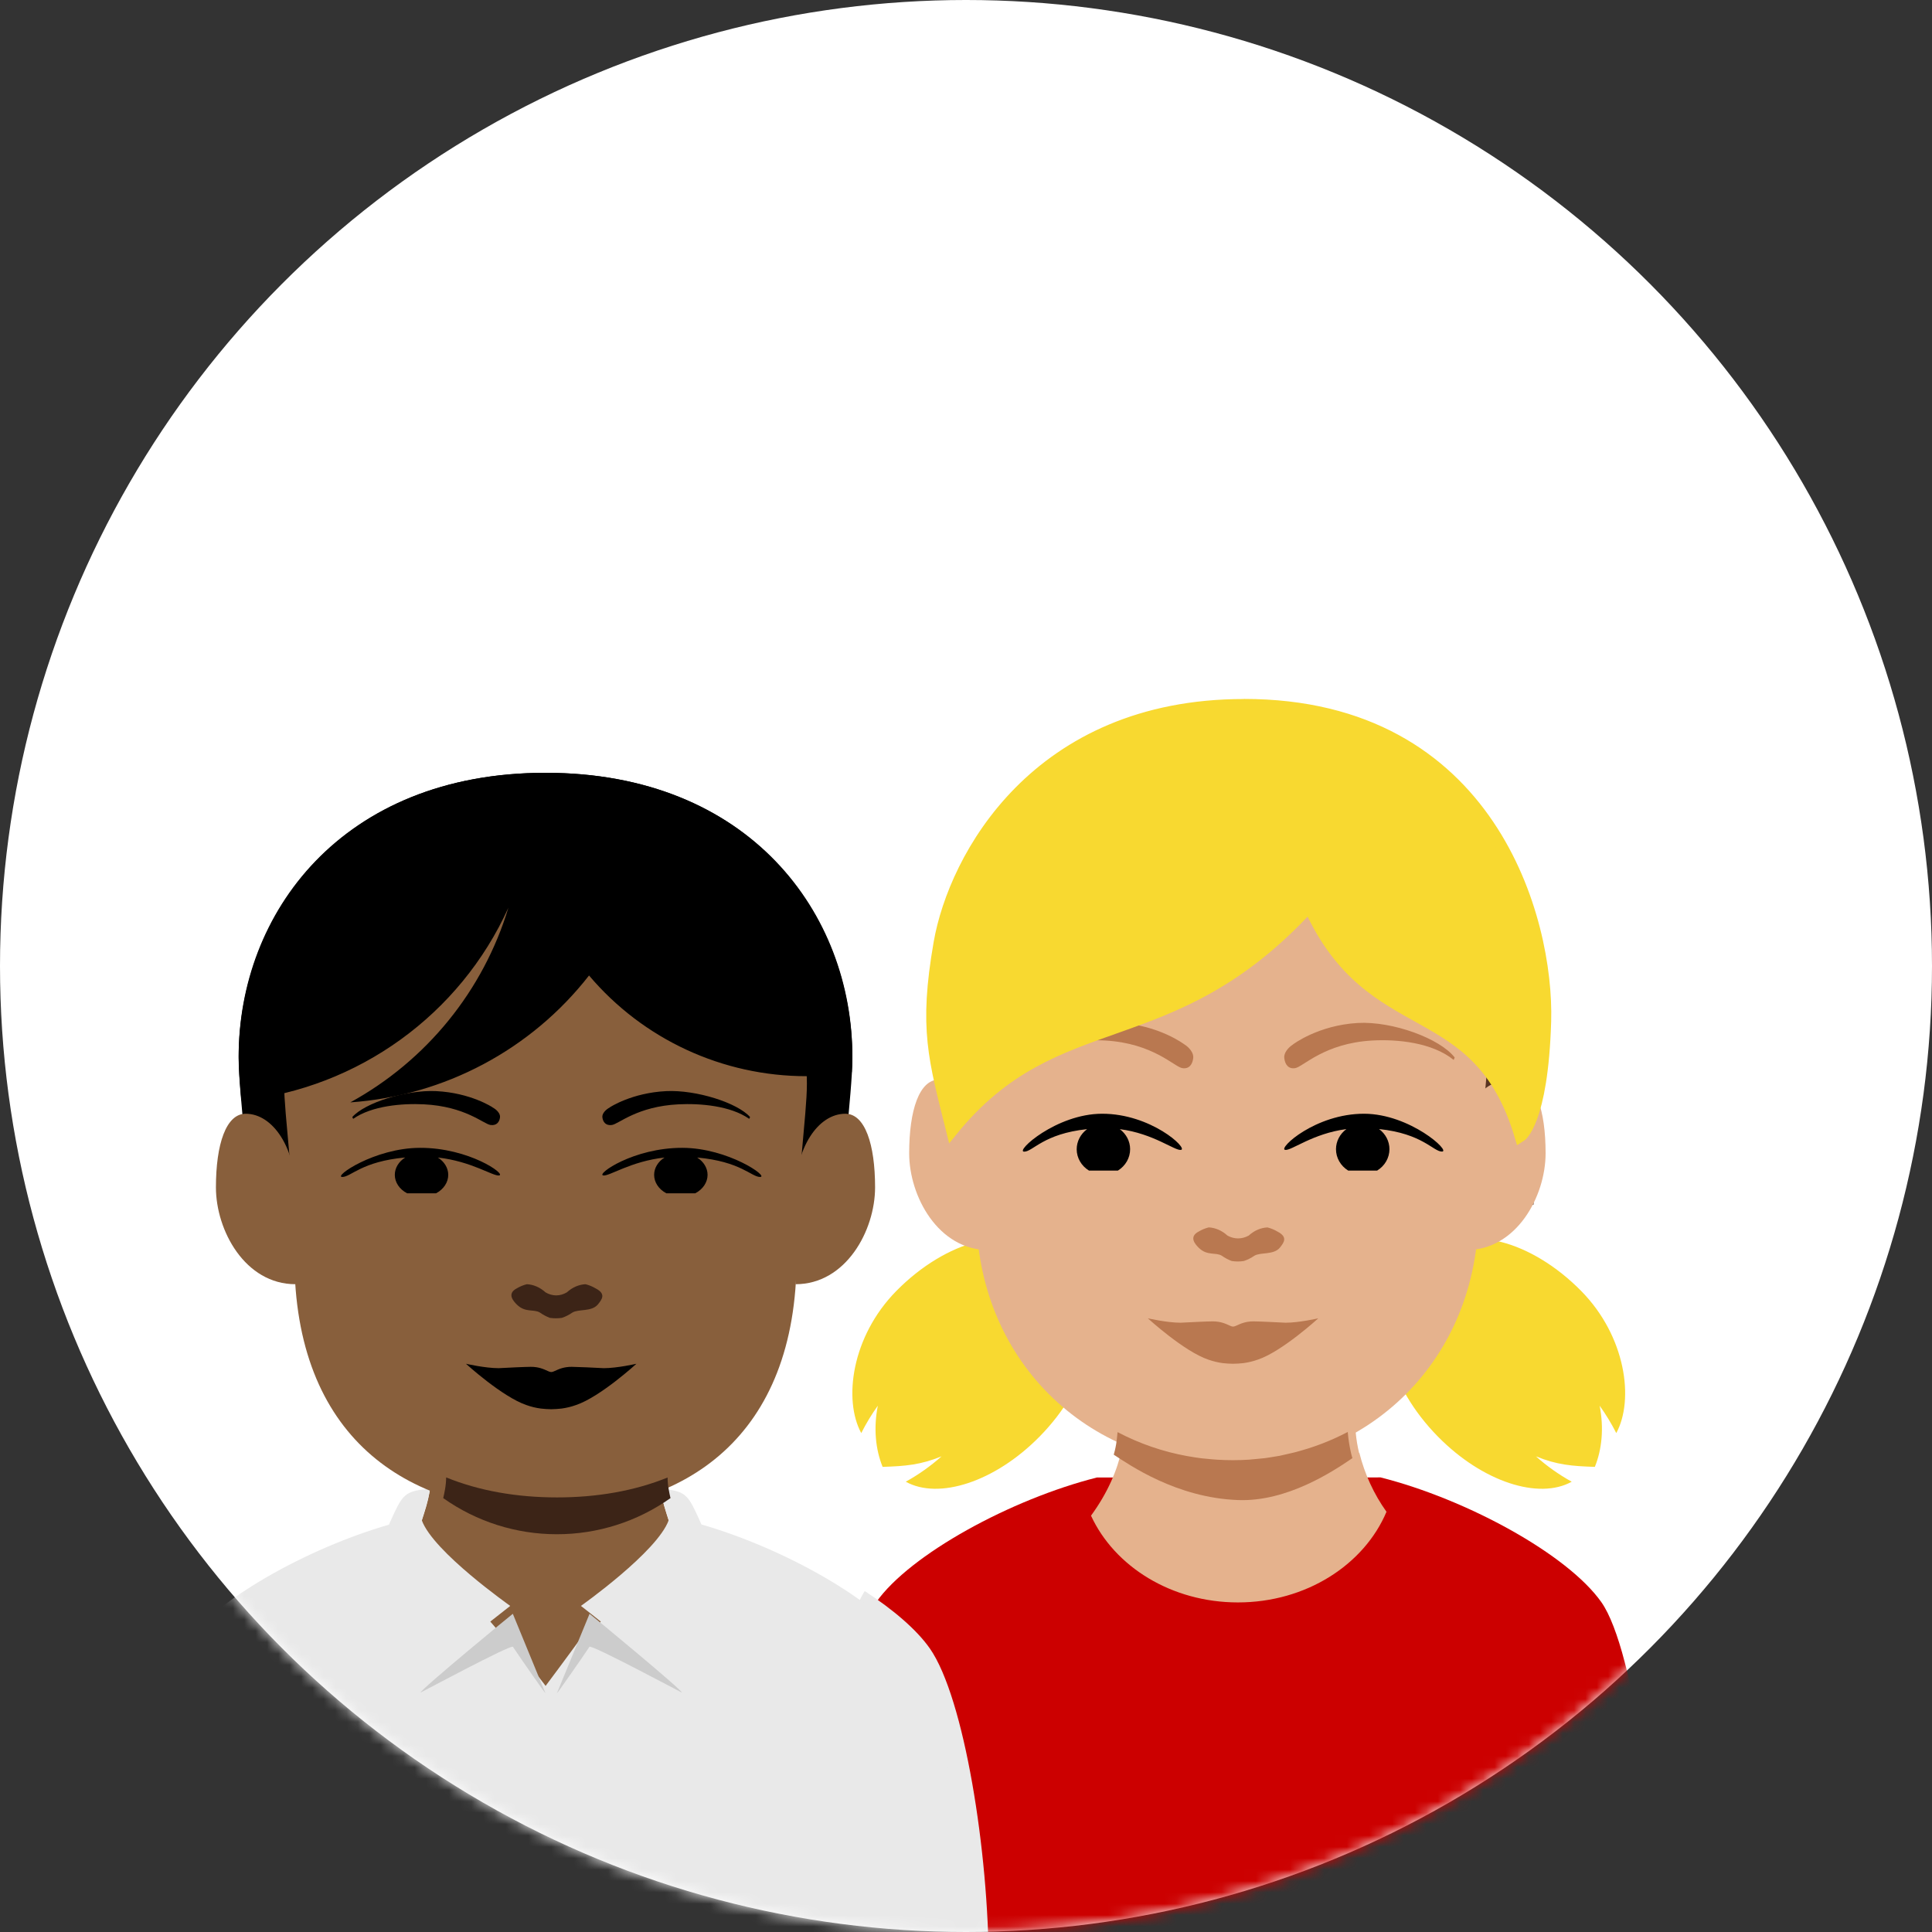 <?xml version="1.0" encoding="UTF-8"?>
<svg width="170px" height="170px" viewBox="0 0 170 170" version="1.1" xmlns="http://www.w3.org/2000/svg" xmlns:xlink="http://www.w3.org/1999/xlink">
    <rect x="0" y="0" width="170" height="170" fill="#333333" stroke="none"/>
    <title>young-children-group</title>
    <defs>
        <circle id="path-1" cx="85" cy="85" r="85"></circle>
    </defs>
    <g id="Page-1" stroke="none" stroke-width="1" fill="none" fill-rule="evenodd">
        <g id="immunizations_desktop_overview" transform="translate(-270, -2479)">
            <g id="module-/-pictogram-tiles-/-desktop---960px" transform="translate(195, 2233)">
                <g id="block1" transform="translate(10, 206)">
                    <g id="young-children-group" transform="translate(65, 40)">
                        <mask id="mask-2" fill="white">
                            <use xlink:href="#path-1"></use>
                        </mask>
                        <use id="circle" fill="#FFFFFF" xlink:href="#path-1"></use>
                        <g id="CVS_Pictogram_people_on-red_Children_rgb" mask="url(#mask-2)">
                            <g transform="translate(11, 62)">
                                <path d="M110.48,68 C118.037,69.909 126.942,74.764 129.91,78.982 C132.878,83.2 135,100.235 135,110 L61,110 C61,100.235 63.122,83.207 66.09,78.989 C69.058,74.771 77.963,69.916 85.52,68.007 L110.48,68 Z" id="Path" stroke="none" fill="#CC0000" fill-rule="nonzero"></path>
                                <path d="M108.59,65.85 C108.59,65.85 108.59,65.85 108.59,65.85 C108.449,65.267 108.35,64.674 108.295,64.075 C108.295,64.05 108.295,64.031 108.295,64.004 L108.295,64.004 C105.13,65.595 101.648,66.415 98.121,66.401 C94.591,66.415 91.106,65.593 87.938,64 L87.938,64 C87.938,64.064 87.925,64.114 87.919,64.174 C87.895,64.445 87.864,64.72 87.817,65.004 C87.785,65.198 87.745,65.376 87.702,65.562 C87.323,67.317 86.499,69.312 85,71.366 C87.063,75.84 92.072,79 97.928,79 C103.93,79 109.035,75.678 111,71.024 C109.892,69.471 109.083,67.716 108.617,65.854 L108.59,65.85 Z" id="Path" stroke="none" fill="#E5B28D" fill-rule="nonzero"></path>
                                <path d="M72.06,44 C72.06,35.968 71,29.411 71,26.103 C71,13.475 80.022,1 98,1 C115.978,1 125,13.475 125,26.103 C125,29.411 123.942,35.968 123.942,44" id="Path" stroke="none" fill="#593320" fill-rule="nonzero"></path>
                                <path d="M128.135,51.598 C123.736,47.129 118.048,45.666 115.42,48.331 C114.881,48.9 114.502,49.605 114.323,50.374 C113.566,50.555 112.871,50.94 112.311,51.489 C109.686,54.154 111.126,59.94 115.526,64.409 C119.455,68.404 124.41,69.988 127.297,68.378 C126.17,67.755 125.115,67.007 124.15,66.147 C126.001,66.9 127.326,67.007 129.333,67.073 C129.958,65.534 130.141,63.666 129.756,61.691 C130.303,62.455 130.792,63.26 131.219,64.099 C132.808,61.17 132.064,55.593 128.135,51.598 Z" id="Path" stroke="none" fill="#F8D930" fill-rule="nonzero"></path>
                                <path d="M67.865,51.598 C72.265,47.129 77.958,45.666 80.583,48.331 C81.122,48.9 81.501,49.605 81.68,50.374 C82.436,50.556 83.13,50.941 83.689,51.489 C86.314,54.154 84.874,59.94 80.473,64.409 C76.543,68.404 71.588,69.988 68.7,68.378 C69.827,67.755 70.883,67.007 71.847,66.147 C69.996,66.9 68.67,67.007 66.664,67.073 C66.038,65.534 65.855,63.666 66.24,61.691 C65.694,62.455 65.207,63.26 64.783,64.099 C63.191,61.17 63.935,55.593 67.865,51.598 Z" id="Path" stroke="none" fill="#F8D930" fill-rule="nonzero"></path>
                                <path d="M97,67 C84.654,67 74.903,57.666 74.903,44.616 C74.903,37.777 74,32.192 74,29.376 C74,18.623 81.691,8 97,8 C112.309,8 120,18.623 120,29.376 C120,32.192 119.099,37.777 119.099,44.616 C119.099,57.666 109.348,67 97,67 Z" id="Path" stroke="none" fill="#E5B28D" fill-rule="nonzero"></path>
                                <path d="M125,39.48 C125,43.276 122.435,48 118,48 L118,39.873 C118,34.977 119.128,33 122.385,33 C124.109,33 125,35.683 125,39.48 Z" id="Path" stroke="none" fill="#E5B28D" fill-rule="nonzero"></path>
                                <path d="M69,39.48 C69,43.276 71.565,48 76,48 L76,39.873 C76,34.977 74.872,33 71.615,33 C69.891,33 69,35.683 69,39.48 Z" id="Path" stroke="none" fill="#E5B28D" fill-rule="nonzero"></path>
                                <path d="M101.405,46.367 C101.124,46.201 100.829,46.078 100.526,46.003 C99.934,46.03 99.361,46.279 98.876,46.72 C98.278,47.053 97.602,47.053 97.004,46.72 C96.52,46.278 95.948,46.028 95.358,46 C95.054,46.076 94.758,46.198 94.476,46.364 C93.57,46.837 94.183,47.496 94.476,47.791 C95.226,48.53 95.97,48.166 96.508,48.493 C96.785,48.689 97.077,48.845 97.38,48.958 C97.734,49.014 98.092,49.014 98.447,48.958 C98.769,48.853 99.08,48.697 99.373,48.496 C99.91,48.169 101.054,48.445 101.609,47.794 C102.015,47.294 102.312,46.84 101.405,46.367 Z" id="Path" stroke="none" fill="#B97850" fill-rule="nonzero"></path>
                                <path d="M109.04,36 C104.742,35.989 101.451,39.056 102.077,39.18 C102.609,39.284 104.497,37.737 107.472,37.352 C106.897,37.774 106.559,38.423 106.556,39.112 C106.553,39.873 106.957,40.584 107.629,41 L110.178,41 C110.852,40.588 111.259,39.88 111.26,39.119 C111.26,38.426 110.922,37.772 110.344,37.347 C114.175,37.748 115.119,39.329 115.88,39.329 C116.715,39.336 113.065,36.014 109.04,36 Z" id="Path" stroke="none" fill="#000000" fill-rule="nonzero"></path>
                                <path d="M85.965,36 C90.274,35.989 93.557,39.056 92.921,39.18 C92.389,39.286 90.509,37.739 87.531,37.356 C88.104,37.779 88.439,38.426 88.441,39.112 C88.446,39.872 88.042,40.583 87.369,41 L84.818,41 C84.147,40.587 83.742,39.883 83.74,39.128 C83.74,38.436 84.078,37.782 84.656,37.356 C80.826,37.756 79.881,39.337 79.119,39.337 C78.288,39.336 81.939,36.009 85.965,36 Z" id="Path" stroke="none" fill="#000000" fill-rule="nonzero"></path>
                                <path d="M102.122,54.388 C101.359,54.348 99.771,54.272 99.309,54.27 C99.142,54.268 98.976,54.279 98.811,54.305 C98.563,54.344 98.321,54.413 98.09,54.511 C97.761,54.647 97.651,54.728 97.5,54.728 C97.349,54.728 97.239,54.647 96.912,54.511 C96.68,54.412 96.437,54.343 96.189,54.305 C96.024,54.279 95.858,54.267 95.691,54.27 C95.231,54.27 93.651,54.348 92.878,54.388 C91.687,54.388 90,54 90,54 C90,54 93.191,56.922 95.324,57.637 C95.731,57.781 96.151,57.883 96.578,57.942 C96.884,57.977 97.192,57.997 97.5,58 L97.5,58 C97.807,57.997 98.114,57.977 98.42,57.942 C98.847,57.883 99.268,57.781 99.676,57.637 C101.809,56.924 105,54 105,54 C105,54 103.313,54.388 102.122,54.388 Z" id="Path" stroke="none" fill="#B97850" fill-rule="nonzero"></path>
                                <path d="M93.226,29.906 C93.226,29.906 91.011,28.212 87.522,28.013 C84.456,27.842 80.273,29.389 79,31.054 L79.084,31.268 C80.988,29.723 84.062,29.434 86.257,29.558 C90.47,29.795 92.329,31.875 93.031,31.986 C93.639,32.084 93.929,31.657 93.995,31.099 C94.049,30.672 93.671,30.184 93.226,29.904" id="Path" stroke="none" fill="#B97850" fill-rule="nonzero"></path>
                                <path d="M102.766,29.905 C102.766,29.905 104.981,28.212 108.472,28.013 C111.542,27.842 115.727,29.389 117,31.052 L116.914,31.266 C115.009,29.722 111.934,29.433 109.74,29.557 C105.523,29.794 103.663,31.875 102.967,31.986 C102.36,32.084 102.069,31.657 102.005,31.099 C101.951,30.672 102.33,30.185 102.774,29.905" id="Path" stroke="none" fill="#B97850" fill-rule="nonzero"></path>
                                <path d="M98.453,0.008 C80.221,0.008 72.962,13.424 71.646,20.977 C70.331,28.529 71.186,31.174 72.761,37.509 C81.98,26.102 91.932,31.14 104.195,17.776 C109.696,29.911 119.006,25.283 122.782,38 C122.782,38 124.723,36.815 124.99,27.873 C125.257,18.931 120.18,0 98.453,0" id="Path" stroke="#F8D930" stroke-width="1" fill="#F8D930" fill-rule="nonzero"></path>
                                <g id="Group" stroke="none" stroke-width="1" fill="none" fill-rule="evenodd" transform="translate(54, 42)"></g>
                                <path d="M95.207,66.364 C95.05,66.348 94.892,66.34 94.736,66.32 C94.331,66.27 93.93,66.206 93.532,66.134 L93.442,66.12 C91.321,65.735 89.265,65.026 87.337,64.014 C87.337,64.076 87.324,64.126 87.318,64.186 C87.294,64.465 87.264,64.749 87.217,65.042 C87.185,65.242 87.145,65.426 87.102,65.617 C87.075,65.741 87.03,65.873 87,65.999 C88.351,66.875 92.498,69.792 97.925,69.992 C102.257,70.166 106.344,67.436 108,66.304 C107.966,66.174 107.919,66.039 107.891,65.905 L107.891,65.905 C107.891,65.905 107.891,65.905 107.891,65.905 C107.75,65.303 107.652,64.691 107.597,64.074 C107.597,64.048 107.597,64.028 107.597,64 L107.597,64 L107.544,64.026 C107.211,64.2 106.87,64.365 106.527,64.523 L106.371,64.593 C106.034,64.743 105.695,64.885 105.35,65.018 L105.135,65.098 C104.807,65.22 104.476,65.338 104.139,65.444 L103.837,65.535 C103.525,65.629 103.208,65.721 102.896,65.801 C102.758,65.837 102.621,65.865 102.483,65.897 C102.191,65.965 101.901,66.033 101.605,66.097 C101.417,66.132 101.229,66.16 101.04,66.19 C100.784,66.23 100.53,66.276 100.272,66.308 C100.014,66.34 99.752,66.36 99.49,66.384 C99.292,66.402 99.096,66.426 98.899,66.438 C98.431,66.469 97.96,66.484 97.484,66.484 C97.008,66.484 96.545,66.469 96.094,66.44 C95.785,66.424 95.497,66.392 95.207,66.364 Z" id="Path" stroke="none" fill="#B97850" fill-rule="nonzero"></path>
                                <path d="M65.092,78 C62.118,82.552 60,101.068 60,111 L76,111 C76,100.975 73.843,87.392 70.824,83.058 C69.666,81.401 67.611,79.644 65.092,78 Z" id="Path" stroke="none" fill="#E9E9E9" fill-rule="nonzero"></path>
                                <path d="M52.428,77.771 C50.513,75.99 49.228,74.279 48.401,72.693 C48.208,72.481 48.041,72.247 47.903,71.996 C47.504,70.734 47.332,70.238 47.154,69.26 C47.019,68.479 47.021,68.01 47.116,67.771 C47.119,66.48 47.383,65.202 47.891,64.011 L26.107,64 C26.619,65.203 26.879,66.495 26.873,67.799 C26.927,68.086 26.916,68.534 26.798,69.269 C26.626,70.247 26.454,70.739 26.049,72.006 C25.944,72.224 25.761,72.458 25.523,72.844 L25.48,72.895 C24.651,74.433 23.402,76.071 21.561,77.78 C15.888,83.053 26.736,90.474 37.053,89.976 C47.365,90.465 58.101,83.044 52.428,77.771 Z" id="Path" stroke="none" fill="#885F3C" fill-rule="nonzero"></path>
                                <path d="M68.91,82.783 C66.103,78.795 57.985,74.238 50.72,72.14 C50.534,71.72 50.338,71.281 50.206,71.011 C49.462,69.457 49.121,69.159 47.098,69 C47.269,69.985 47.441,70.481 47.843,71.757 C46.847,74.549 40.117,79.306 40.117,79.306 C40.117,79.306 40.862,79.883 41.865,80.687 L40.508,82.275 C40.086,82.12 40.074,82.207 40.045,82.233 C39.114,83.529 37.009,86.345 37.009,86.345 C37.009,86.345 34.836,83.523 33.914,82.233 C33.886,82.209 33.749,82.246 33.542,82.314 L32.143,80.685 C33.155,79.885 33.877,79.317 33.894,79.309 C33.911,79.302 27.105,74.549 26.109,71.757 C26.505,70.485 26.677,69.985 26.853,69 C24.829,69.154 24.495,69.457 23.744,71.011 C23.611,71.285 23.412,71.731 23.224,72.157 C15.966,74.26 7.889,78.804 5.09,82.783 C2.112,87 0,100.231 0,110 L74,110 C74,100.231 71.88,87 68.91,82.783 Z" id="Path" stroke="none" fill="#E9E9E9" fill-rule="nonzero"></path>
                                <path d="M11.06,49 C11.06,40.968 10,34.411 10,31.103 C10,18.475 19.022,6 37.001,6 C54.98,6 64,18.475 64,31.103 C64,34.411 62.94,40.968 62.94,49" id="Path" stroke="none" fill="#000000" fill-rule="nonzero"></path>
                                <path d="M37,71 C24.653,71 14.903,64.406 14.903,48.615 C14.903,41.777 14,36.19 14,33.374 C14,22.623 21.692,12 37,12 C52.308,12 60,22.623 60,33.374 C60,36.19 59.097,41.777 59.097,48.615 C59.095,64.411 49.345,71 37,71 Z" id="Path" stroke="none" fill="#885F3C" fill-rule="nonzero"></path>
                                <path d="M37,6 C19.029,6 10,18.396 10,30.944 C10,31.956 10.101,33.277 10.241,34.85 C20.542,33.738 29.481,27.277 33.734,17.871 C31.526,25.171 26.534,31.32 19.826,35 C28.104,34.42 35.742,30.36 40.83,23.835 C45.584,29.457 52.592,32.701 59.974,32.695 C61.308,32.686 62.638,32.571 63.953,32.351 C63.981,31.833 64,31.361 64,30.944 C63.998,18.396 54.969,6 37,6 Z" id="Path" stroke="none" fill="#000000" fill-rule="nonzero"></path>
                                <path d="M66,42.478 C66,46.274 63.435,51 59,51 L59,42.871 C59,39.077 60.947,36 63.385,36 C65.109,36 66,38.683 66,42.478 Z" id="Path" stroke="none" fill="#885F3C" fill-rule="nonzero"></path>
                                <path d="M8,42.478 C8,46.274 10.565,51 15,51 L15,42.871 C15,39.077 13.053,36 10.615,36 C8.891,36 8,38.683 8,42.478 Z" id="Path" stroke="none" fill="#885F3C" fill-rule="nonzero"></path>
                                <path d="M41.402,51.362 C41.12,51.196 40.824,51.075 40.52,51 C39.931,51.029 39.36,51.278 38.875,51.718 C38.581,51.892 38.263,51.983 37.941,51.984 C37.618,51.983 37.298,51.892 37.004,51.718 C36.519,51.278 35.948,51.029 35.359,51 C35.055,51.075 34.759,51.196 34.477,51.362 C33.569,51.835 34.183,52.495 34.477,52.79 C35.225,53.532 35.968,53.165 36.509,53.495 C36.785,53.689 37.077,53.845 37.378,53.96 C37.733,54.013 38.091,54.013 38.446,53.96 C38.765,53.852 39.073,53.696 39.365,53.495 C39.901,53.165 41.044,53.444 41.599,52.79 C42.017,52.29 42.314,51.835 41.402,51.362 Z" id="Path" stroke="none" fill="#3C2417" fill-rule="nonzero"></path>
                                <path d="M32.331,35.43 C32.331,35.43 30.412,34.159 27.386,34.01 C24.729,33.882 21.102,35.041 20,36.29 L20.074,36.45 C21.724,35.294 24.397,35.077 26.289,35.171 C29.942,35.349 31.553,36.904 32.161,36.99 C32.687,37.062 32.94,36.741 32.996,36.325 C33.042,35.995 32.715,35.64 32.331,35.438" id="Path" stroke="none" fill="#000000" fill-rule="nonzero"></path>
                                <path d="M42.669,35.43 C42.669,35.43 44.588,34.159 47.614,34.01 C50.271,33.882 53.898,35.041 55,36.29 L54.926,36.45 C53.276,35.294 50.612,35.077 48.711,35.171 C45.058,35.349 43.448,36.904 42.839,36.99 C42.311,37.062 42.061,36.741 42.005,36.325 C41.956,35.995 42.286,35.64 42.669,35.438" id="Path" stroke="none" fill="#000000" fill-rule="nonzero"></path>
                                <path d="M49.044,39 C44.732,38.991 41.451,41.323 42.077,41.43 C42.61,41.52 44.49,40.185 47.474,39.853 C46.898,40.215 46.56,40.776 46.558,41.372 C46.555,42.029 46.959,42.643 47.63,43 L50.179,43 C50.85,42.648 51.258,42.038 51.261,41.382 C51.261,40.783 50.923,40.218 50.346,39.853 C54.176,40.199 55.121,41.563 55.88,41.563 C56.715,41.564 53.062,39.008 49.044,39 Z" id="Path" stroke="none" fill="#000000" fill-rule="nonzero"></path>
                                <path d="M25.96,39 C30.267,38.991 33.549,41.323 32.923,41.43 C32.391,41.521 30.51,40.185 27.527,39.853 C28.102,40.215 28.44,40.776 28.442,41.372 C28.445,42.029 28.041,42.643 27.371,43 L24.82,43 C24.147,42.647 23.74,42.035 23.74,41.378 C23.739,40.778 24.078,40.213 24.655,39.849 C20.826,40.199 19.881,41.563 19.12,41.563 C18.286,41.564 21.939,39.008 25.96,39 Z" id="Path" stroke="none" fill="#000000" fill-rule="nonzero"></path>
                                <path d="M26,86.934 C26.098,86.901 33.906,82.71 34.131,82.903 C34.992,84.193 36.966,87.002 37,87 L34.124,80 L34.124,80 C34.066,80.024 26,86.676 26,86.934 Z" id="Path" stroke="none" fill="#CCCCCC" fill-rule="nonzero"></path>
                                <path d="M49,86.934 C48.902,86.901 41.094,82.71 40.869,82.903 C40.008,84.193 38.034,87.002 38,87 L40.876,80 L40.876,80 C40.929,80.024 48.998,86.676 49,86.934 Z" id="Path" stroke="none" fill="#CCCCCC" fill-rule="nonzero"></path>
                                <path d="M42.127,58.388 C41.364,58.346 39.774,58.272 39.314,58.27 C39.147,58.267 38.981,58.279 38.816,58.305 C38.568,58.342 38.326,58.412 38.095,58.511 C37.766,58.647 37.656,58.728 37.505,58.728 C37.354,58.728 37.243,58.647 36.915,58.511 C36.684,58.412 36.441,58.343 36.194,58.305 C36.027,58.279 35.86,58.267 35.692,58.27 C35.23,58.27 33.651,58.346 32.878,58.388 C31.687,58.388 29.998,58 30,58 C30.002,58 33.191,60.913 35.325,61.635 C35.731,61.781 36.152,61.883 36.579,61.94 C36.885,61.976 37.192,61.996 37.499,62 L37.499,62 C37.807,61.996 38.115,61.976 38.421,61.94 C38.848,61.883 39.269,61.781 39.675,61.635 C41.809,60.922 45,58 45,58 C45,58 43.315,58.388 42.127,58.388 Z" id="Path" stroke="none" fill="#000000" fill-rule="nonzero"></path>
                                <path d="M47.986,69.828 L48,69.828 C47.942,69.587 47.89,69.338 47.839,69.043 C47.775,68.702 47.743,68.356 47.743,68.009 C44.836,69.187 41.539,69.76 38.012,69.76 C34.485,69.76 31.169,69.185 28.259,68 C28.253,68.35 28.22,68.698 28.159,69.043 C28.109,69.335 28.056,69.583 28,69.821 L28.013,69.83 C30.931,71.895 34.423,73.003 38.003,73 C41.581,73.002 45.07,71.893 47.986,69.828 Z" id="Path" stroke="none" fill="#3C2417" fill-rule="nonzero"></path>
                            </g>
                        </g>
                    </g>
                </g>
            </g>
        </g>
    </g>
</svg>